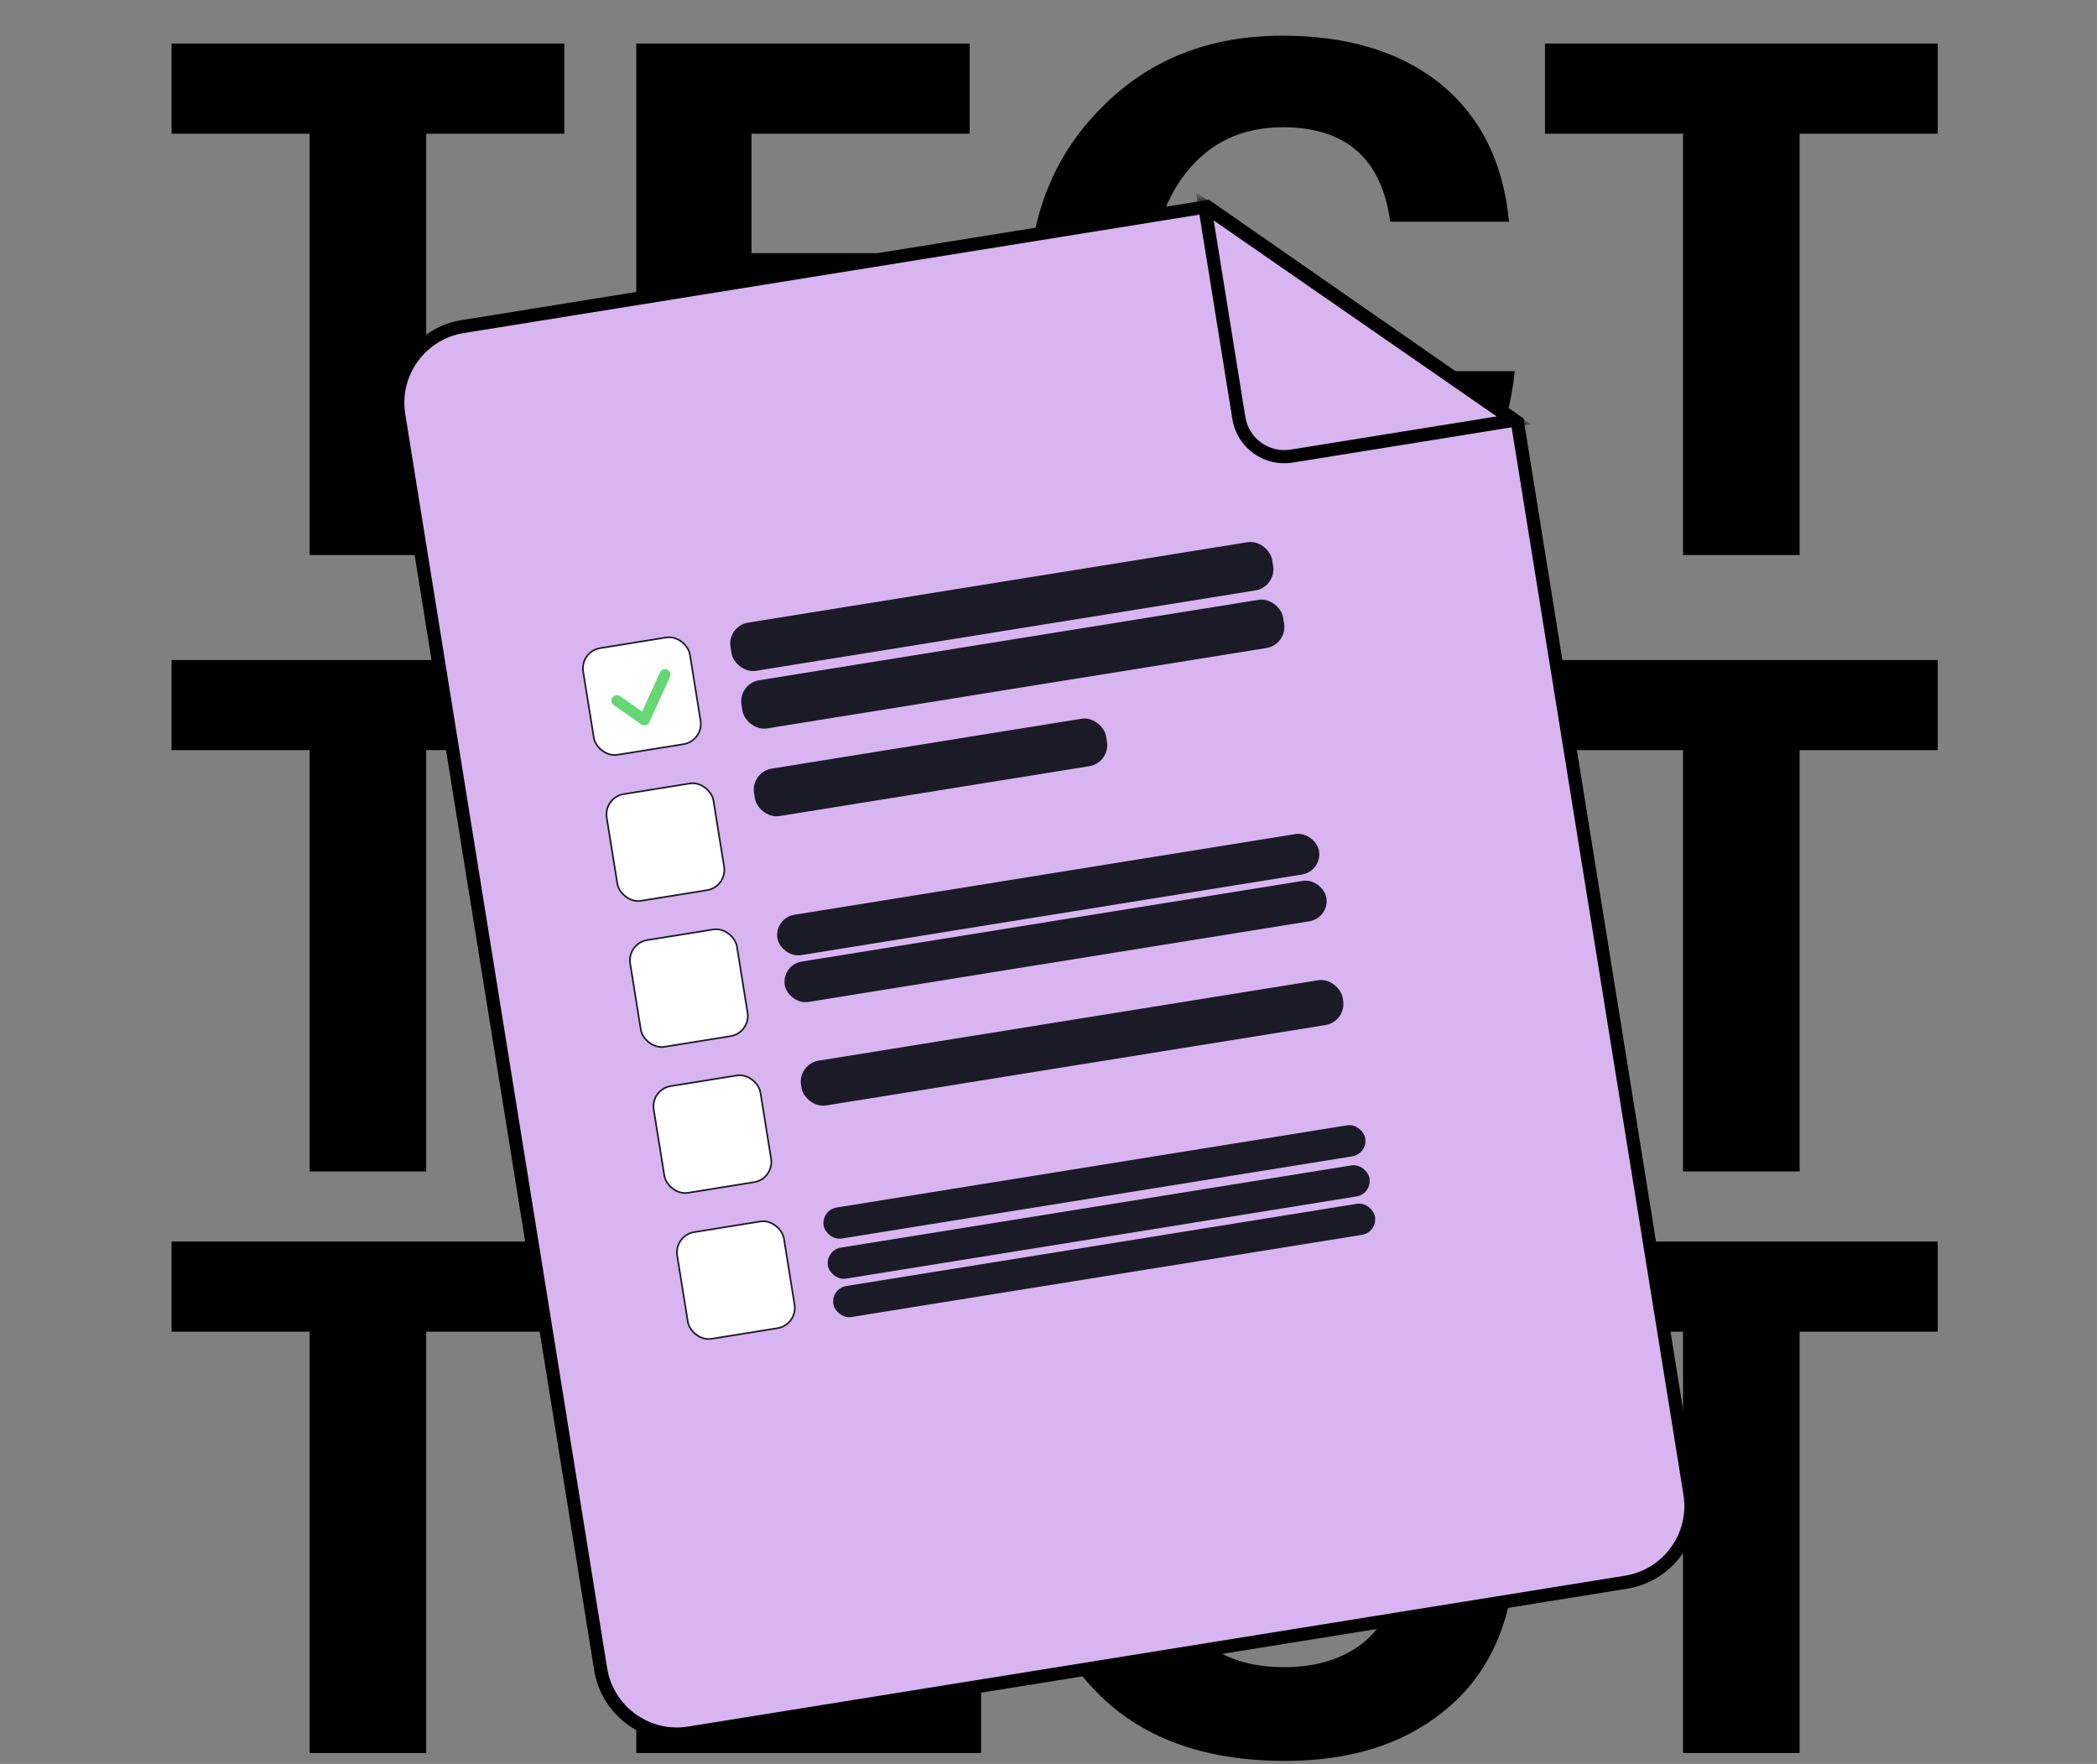 <?xml version="1.0" encoding="UTF-8"?> <svg xmlns="http://www.w3.org/2000/svg" width="170" height="143" viewBox="0 0 170 143" fill="none"><rect x="0" y="0" width="170" height="143" fill="#808080" stroke="none"/> <path d="M25.099 107.958H13.907V100.651H45.745V107.958H34.552V142.115H25.099V107.958ZM51.583 100.651H78.608V107.958H60.92V117.642H75.07V124.486H60.92V134.808H79.536V142.115H51.583V100.651ZM104.18 142.753C97.492 142.753 92.33 140.82 88.696 136.954C85.139 133.281 83.361 128.178 83.361 121.644V121.18C83.361 114.917 85.333 109.813 89.276 105.87C93.104 101.965 97.994 100.013 103.948 100.013C109.129 100.013 113.324 101.25 116.533 103.724C119.935 106.392 121.868 110.181 122.332 115.091H112.705C112.009 109.987 109.11 107.436 104.006 107.436C100.72 107.436 98.11 108.654 96.177 111.089C94.244 113.486 93.278 116.831 93.278 121.122V121.586C93.278 125.916 94.206 129.26 96.061 131.619C97.956 133.977 100.623 135.156 104.064 135.156C106.693 135.156 108.839 134.499 110.501 133.184C112.164 131.831 113.188 129.84 113.575 127.211H122.796C122.293 132.276 120.341 136.142 116.939 138.81C113.652 141.439 109.399 142.753 104.18 142.753ZM136.44 107.958H125.248V100.651H157.086V107.958H145.893V142.115H136.44V107.958Z" fill="black"></path> <path d="M25.099 60.812H13.907V53.505H45.745V60.812H34.552V94.969H25.099V60.812ZM51.583 53.505H78.608V60.812H60.92V70.496H75.07V77.34H60.92V87.662H79.536V94.969H51.583V53.505ZM104.18 95.607C97.492 95.607 92.33 93.674 88.696 89.808C85.139 86.135 83.361 81.032 83.361 74.498V74.034C83.361 67.771 85.333 62.667 89.276 58.724C93.104 54.819 97.994 52.867 103.948 52.867C109.129 52.867 113.324 54.104 116.533 56.578C119.935 59.246 121.868 63.035 122.332 67.945H112.705C112.009 62.841 109.11 60.29 104.006 60.29C100.72 60.29 98.11 61.508 96.177 63.943C94.244 66.34 93.278 69.684 93.278 73.976V74.44C93.278 78.77 94.206 82.114 96.061 84.473C97.956 86.831 100.623 88.01 104.064 88.01C106.693 88.01 108.839 87.353 110.501 86.038C112.164 84.685 113.188 82.694 113.575 80.065H122.796C122.293 85.13 120.341 88.996 116.939 91.664C113.652 94.293 109.399 95.607 104.18 95.607ZM136.44 60.812H125.248V53.505H157.086V60.812H145.893V94.969H136.44V60.812Z" fill="black"></path> <path d="M25.099 10.838H13.907V3.53H45.745V10.838H34.552V44.995H25.099V10.838ZM51.583 3.53H78.608V10.838H60.92V20.522H75.07V27.365H60.92V37.688H79.536V44.995H51.583V3.53ZM104.18 45.633C97.492 45.633 92.33 43.7 88.696 39.834C85.139 36.161 83.361 31.058 83.361 24.524V24.06C83.361 17.797 85.333 12.693 89.276 8.75C93.104 4.845 97.994 2.893 103.948 2.893C109.129 2.893 113.324 4.13 116.533 6.604C119.935 9.272 121.868 13.061 122.332 17.971H112.705C112.009 12.867 109.11 10.316 104.006 10.316C100.72 10.316 98.11 11.534 96.177 13.969C94.244 16.366 93.278 19.71 93.278 24.002V24.466C93.278 28.796 94.206 32.14 96.061 34.498C97.956 36.857 100.623 38.036 104.064 38.036C106.693 38.036 108.839 37.379 110.501 36.064C112.164 34.711 113.188 32.72 113.575 30.091H122.796C122.293 35.156 120.341 39.022 116.939 41.69C113.652 44.319 109.399 45.633 104.18 45.633ZM136.44 10.838H125.248V3.53H157.086V10.838H145.893V44.995H136.44V10.838Z" fill="black"></path> <path d="M48.693 135.308L32.327 33.651C31.777 30.238 34.099 27.025 37.513 26.475L97.876 16.757L123.017 34.229L137.001 121.091C137.551 124.505 135.229 127.718 131.815 128.267L55.869 140.494C52.455 141.043 49.242 138.721 48.693 135.308Z" fill="#D8B4F0"></path> <path d="M123.017 34.229L123.543 34.145L123.507 33.921L123.321 33.792L123.017 34.229ZM97.876 16.757L98.18 16.32L98.003 16.197L97.791 16.231L97.876 16.757ZM31.801 33.736L48.167 135.393L49.219 135.223L32.853 33.566L31.801 33.736ZM55.953 141.02L131.9 128.793L131.731 127.741L55.784 139.968L55.953 141.02ZM137.527 121.006L123.543 34.145L122.491 34.314L136.475 121.176L137.527 121.006ZM123.321 33.792L98.18 16.32L97.572 17.195L122.713 34.667L123.321 33.792ZM97.791 16.231L37.428 25.949L37.598 27.001L97.96 17.283L97.791 16.231ZM131.9 128.793C135.604 128.197 138.124 124.711 137.527 121.006L136.475 121.176C136.978 124.299 134.854 127.238 131.731 127.741L131.9 128.793ZM48.167 135.393C48.763 139.097 52.249 141.616 55.953 141.02L55.784 139.968C52.661 140.47 49.722 138.346 49.219 135.223L48.167 135.393ZM32.853 33.566C32.35 30.443 34.474 27.504 37.598 27.001L37.428 25.949C33.724 26.545 31.205 30.032 31.801 33.736L32.853 33.566Z" fill="black"></path> <rect x="47.013" y="52.806" width="8.762" height="8.762" rx="1.665" transform="rotate(-9.146 47.013 52.806)" fill="white" stroke="#1B1B27" stroke-width="0.133"></rect> <rect x="59.021" y="50.804" width="44.343" height="3.826" rx="1.665" transform="rotate(-9.146 59.021 50.804)" fill="#1B1B27" stroke="#1B1B27" stroke-width="0.133"></rect> <rect x="59.911" y="55.475" width="44.343" height="3.826" rx="1.665" transform="rotate(-9.146 59.911 55.475)" fill="#1B1B27" stroke="#1B1B27" stroke-width="0.133"></rect> <rect x="48.921" y="64.642" width="8.762" height="8.762" rx="1.665" transform="rotate(-9.146 48.921 64.642)" fill="white" stroke="#1B1B27" stroke-width="0.133"></rect> <rect x="60.929" y="62.64" width="28.776" height="3.766" rx="1.665" transform="rotate(-9.146 60.929 62.64)" fill="#1B1B27" stroke="#1B1B27" stroke-width="0.133"></rect> <rect x="50.824" y="76.477" width="8.762" height="8.762" rx="1.665" transform="rotate(-9.146 50.824 76.477)" fill="white" stroke="#1B1B27" stroke-width="0.133"></rect> <rect x="62.834" y="74.476" width="44.343" height="3.186" rx="1.593" transform="rotate(-9.146 62.834 74.476)" fill="#1B1B27" stroke="#1B1B27" stroke-width="0.133"></rect> <rect x="63.43" y="78.27" width="44.343" height="3.186" rx="1.593" transform="rotate(-9.146 63.43 78.27)" fill="#1B1B27" stroke="#1B1B27" stroke-width="0.133"></rect> <rect x="52.731" y="88.314" width="8.762" height="8.762" rx="1.665" transform="rotate(-9.146 52.731 88.314)" fill="white" stroke="#1B1B27" stroke-width="0.133"></rect> <rect x="64.74" y="86.313" width="44.343" height="3.551" rx="1.665" transform="rotate(-9.146 64.74 86.313)" fill="#1B1B27" stroke="#1B1B27" stroke-width="0.133"></rect> <rect x="54.634" y="100.15" width="8.762" height="8.762" rx="1.665" transform="rotate(-9.146 54.634 100.15)" fill="white" stroke="#1B1B27" stroke-width="0.133"></rect> <rect x="66.644" y="98.148" width="44.343" height="2.416" rx="1.208" transform="rotate(-9.146 66.644 98.148)" fill="#1B1B27" stroke="#1B1B27" stroke-width="0.133"></rect> <rect x="66.989" y="101.398" width="44.343" height="2.416" rx="1.208" transform="rotate(-9.146 66.989 101.398)" fill="#1B1B27" stroke="#1B1B27" stroke-width="0.133"></rect> <rect x="67.432" y="104.511" width="44.343" height="2.416" rx="1.208" transform="rotate(-9.146 67.432 104.511)" fill="#1B1B27" stroke="#1B1B27" stroke-width="0.133"></rect> <mask id="mask0_857_4106" style="mask-type:alpha" maskUnits="userSpaceOnUse" x="30" y="16" width="109" height="127"> <path d="M49.688 141.489L31.332 27.47L97.876 16.757L123.017 34.229L137.996 127.272L49.688 141.489Z" fill="#C4C4C4" stroke="black" stroke-width="1.066"></path> </mask> <g mask="url(#mask0_857_4106)"> <path d="M97.668 16.723L122.723 34.074L104.706 36.975C102.672 37.302 100.758 35.919 100.431 33.885L97.668 16.723Z" stroke="black" stroke-width="1.066"></path> </g> <path d="M50.015 56.803L52.239 58.359L53.906 54.69" stroke="#65D774" stroke-width="0.89" stroke-linecap="round" stroke-linejoin="round"></path> </svg> 